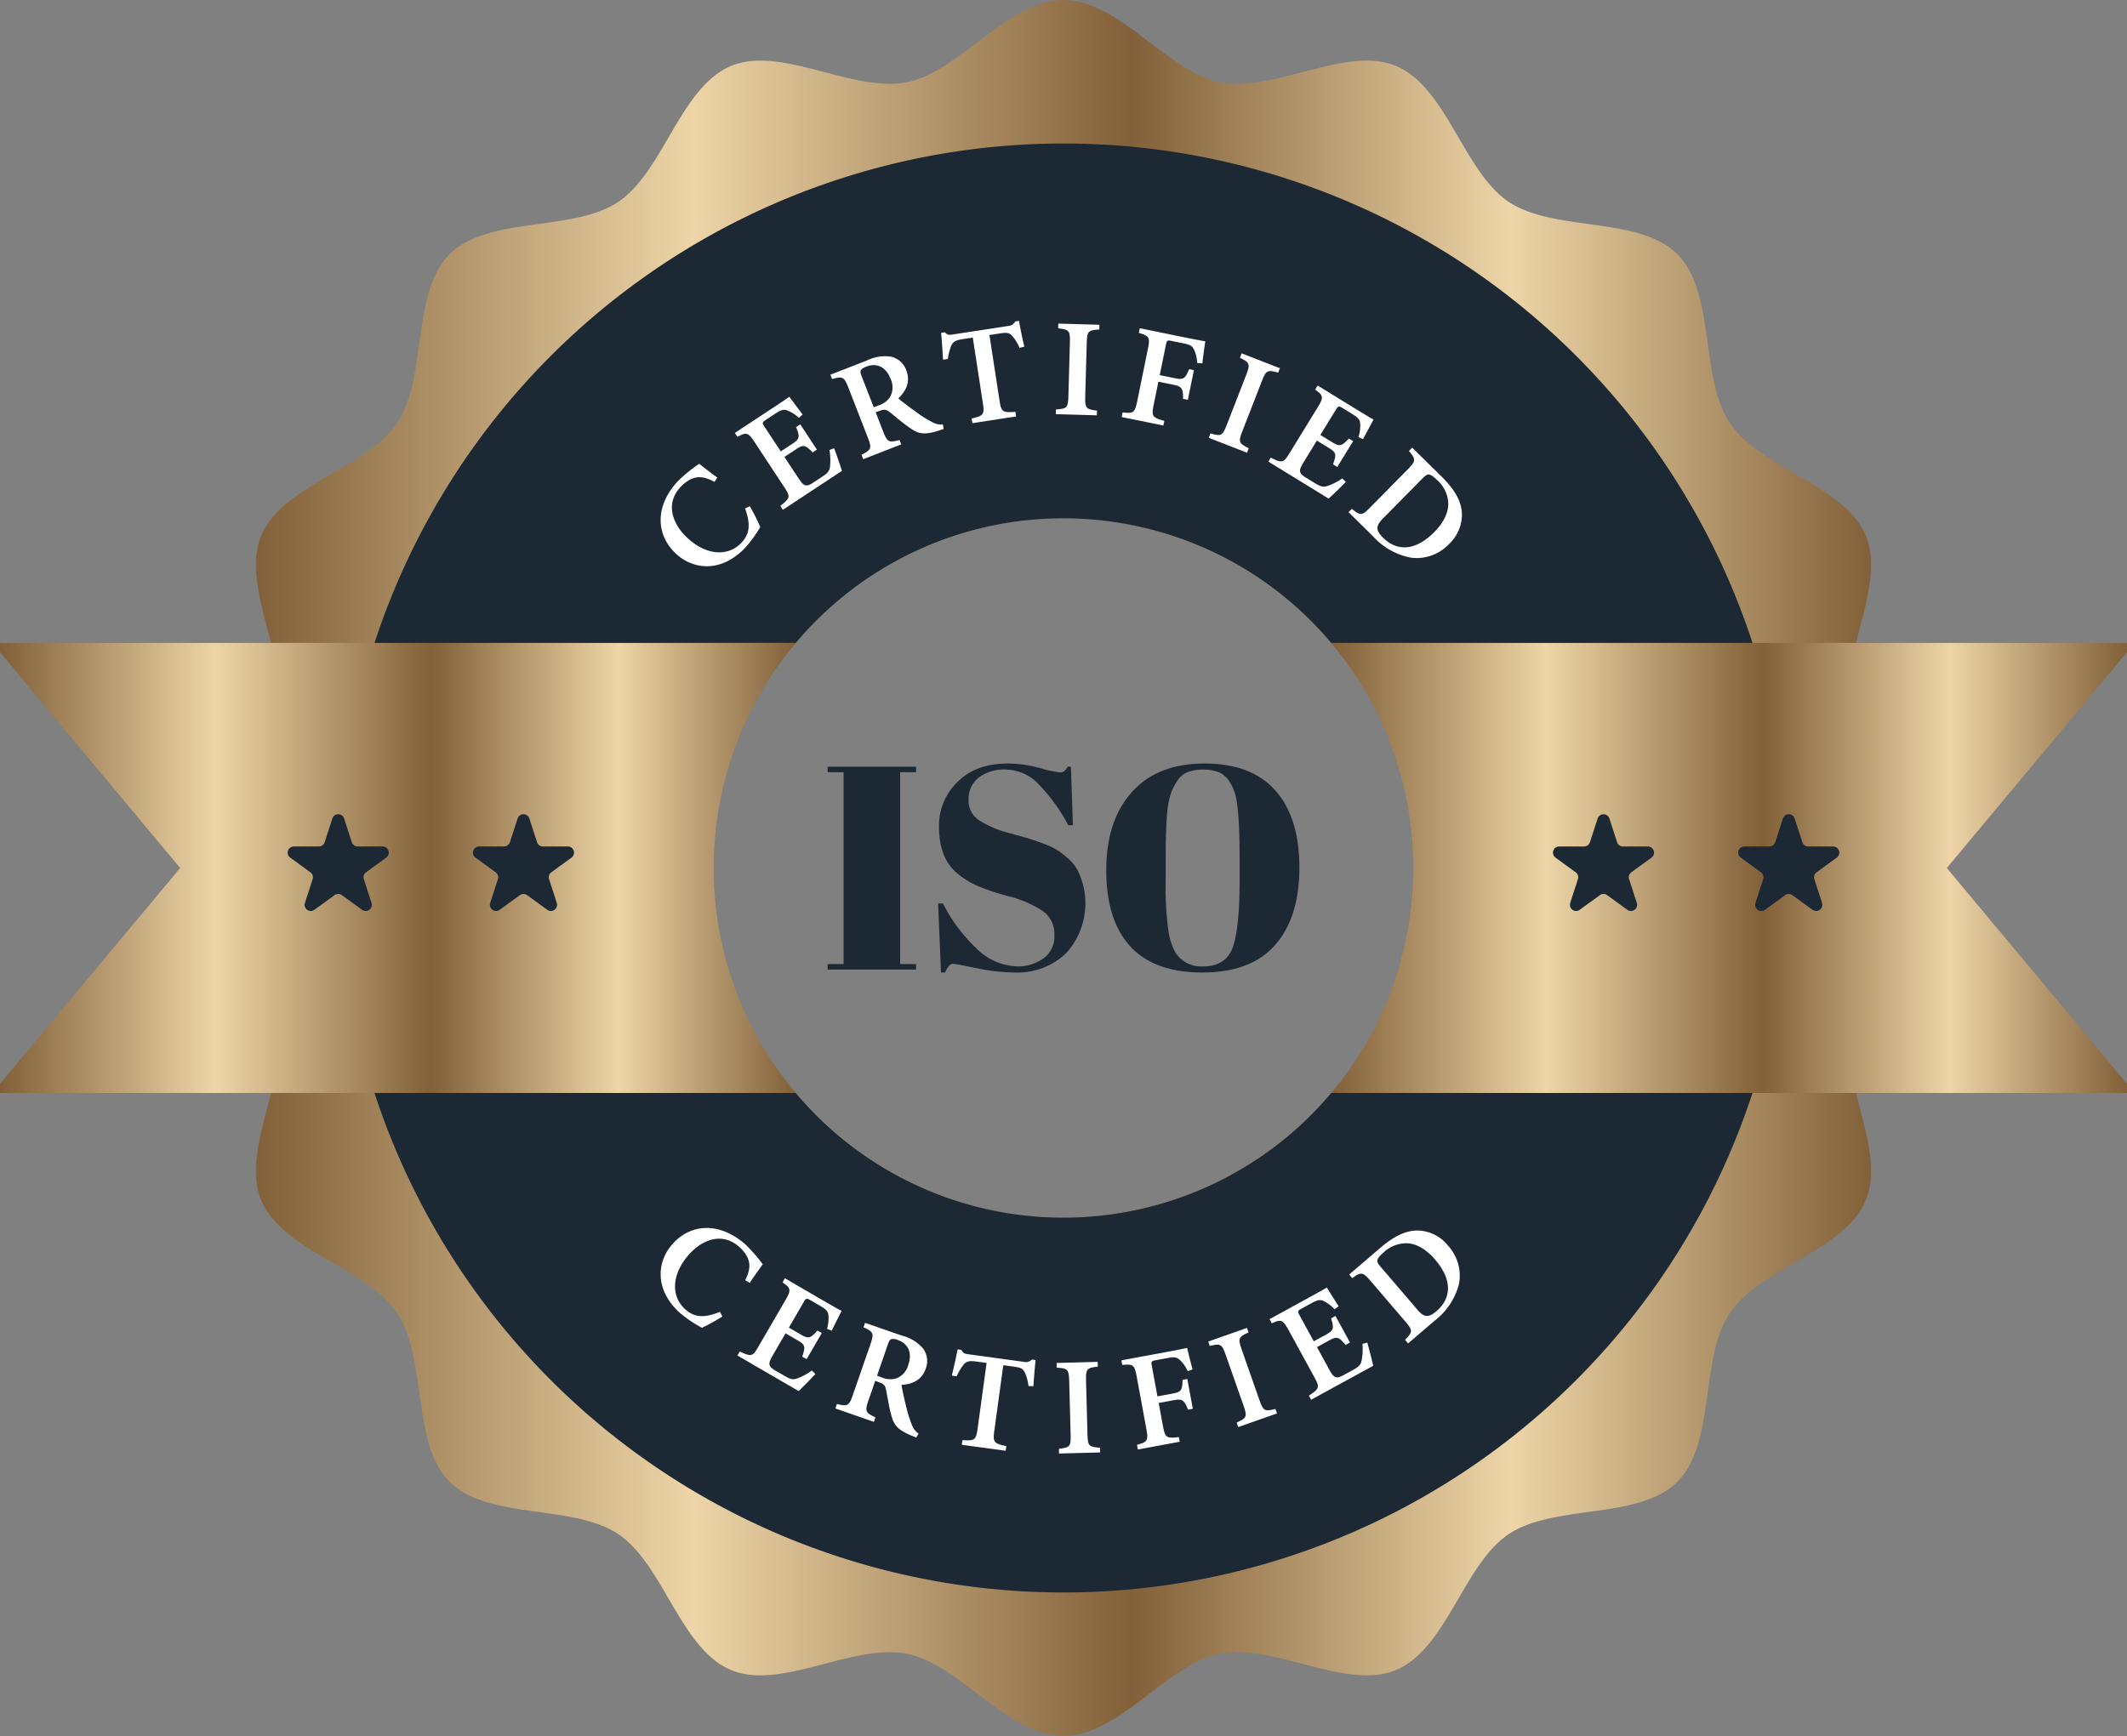 <?xml version="1.0" encoding="UTF-8"?>
<!DOCTYPE svg PUBLIC '-//W3C//DTD SVG 1.0//EN'
          'http://www.w3.org/TR/2001/REC-SVG-20010904/DTD/svg10.dtd'>
<svg data-name="Layer 1" height="298.8" preserveAspectRatio="xMidYMid meet" version="1.0" viewBox="90.0 100.6 366.0 298.8" width="366.0" xmlns="http://www.w3.org/2000/svg" xmlns:xlink="http://www.w3.org/1999/xlink" zoomAndPan="magnify"
><rect x="90.0" y="100.6" width="366.0" height="298.8" fill="#808080" stroke="none"/><defs
  ><linearGradient gradientUnits="userSpaceOnUse" id="a" x1="134.039" x2="411.962" xlink:actuate="onLoad" xlink:show="other" xlink:type="simple" y1="155.941" y2="155.941"
    ><stop offset="0" stop-color="#826039"
      /><stop offset=".27" stop-color="#edd5a7"
      /><stop offset=".542" stop-color="#826039"
      /><stop offset=".777" stop-color="#edd5a7"
      /><stop offset="1" stop-color="#826039"
    /></linearGradient
    ><linearGradient id="b" x1="134.038" x2="411.961" xlink:actuate="onLoad" xlink:href="#a" xlink:show="other" xlink:type="simple" y1="344.059" y2="344.059"
    /><linearGradient id="c" x1="90" x2="226.94" xlink:actuate="onLoad" xlink:href="#a" xlink:show="other" xlink:type="simple" y1="250" y2="250"
    /><linearGradient id="d" x1="319.06" x2="456" xlink:actuate="onLoad" xlink:href="#a" xlink:show="other" xlink:type="simple" y1="250" y2="250"
  /></defs
  ><path d="M411.054,192.815c-3.626-8.744-18.19-11.646-23.393-19.419-5.244-7.832-2.385-22.391-9.025-29.031s-21.2-3.782-29.032-9.025c-7.772-5.2-10.674-19.767-19.419-23.394-8.594-3.563-20.931,4.645-30.272,2.8-9.066-1.793-17.321-14.134-26.913-14.134s-17.847,12.341-26.912,14.134c-9.342,1.848-21.678-6.361-30.273-2.8-8.744,3.626-11.646,18.19-19.419,23.393-7.832,5.244-22.391,2.385-29.031,9.025s-3.782,21.2-9.025,29.032c-5.2,7.772-19.767,10.675-23.394,19.419-2.183,5.265.051,11.933,1.685,18.457H226.94a60.16,60.16,0,0,1,92.12,0h90.309C411,204.748,413.237,198.08,411.054,192.815Z" fill="url(#a)"
  /><path d="M409.369,288.728H319.06a60.16,60.16,0,0,1-92.12,0H136.631c-1.635,6.524-3.868,13.192-1.685,18.457,3.626,8.744,18.19,11.646,23.393,19.419,5.244,7.832,2.385,22.391,9.025,29.031s21.2,3.782,29.032,9.025c7.772,5.2,10.674,19.767,19.419,23.394,8.594,3.563,20.931-4.645,30.272-2.8,9.066,1.793,17.321,14.134,26.913,14.134s17.847-12.341,26.912-14.134c9.342-1.848,21.678,6.361,30.273,2.8,8.744-3.626,11.646-18.19,19.419-23.393,7.832-5.244,22.391-2.385,29.031-9.025s3.782-21.2,9.025-29.032c5.2-7.772,19.767-10.675,23.394-19.419C413.237,301.92,411,295.252,409.369,288.728Z" fill="url(#b)"
  /><g id="change1_1"
  ><path d="M334,288.728H319.06a60.16,60.16,0,0,1-92.12,0h-72.5a124.733,124.733,0,0,0,237.112,0Z" fill="#1c2833"
  /></g
  ><g id="change1_2"
  ><path d="M273,125.3a124.744,124.744,0,0,0-118.556,85.968h72.5a60.16,60.16,0,0,1,92.12,0h72.5A124.744,124.744,0,0,0,273,125.3Z" fill="#1c2833"
  /></g
  ><path d="M212.812,250a59.934,59.934,0,0,1,14.128-38.728H90v1.579L121,250,90,287.149v1.579H226.94A59.934,59.934,0,0,1,212.812,250Z" fill="url(#c)"
  /><path d="M456,211.272H319.06a60.145,60.145,0,0,1,0,77.456H456v-1.579L425,250l31-37.149Z" fill="url(#d)"
  /><g id="change1_3"
  ><path d="M232.418,232.565h15.215v.947h-2.744v33.025h2.744v.948H232.418v-.948h2.743V233.512h-2.743Z" fill="#1c2833"
  /></g
  ><g id="change1_4"
  ><path d="M265.093,266.936a7.5,7.5,0,0,0,4.415-1.347,4.635,4.635,0,0,0,1.92-4.065,4.773,4.773,0,0,0-2.069-4.166,19.809,19.809,0,0,0-5.887-2.52,40.241,40.241,0,0,1-5.538-1.87,14.7,14.7,0,0,1-3.267-2.095q-3.094-2.593-3.093-8.032a10.454,10.454,0,0,1,3.168-7.633q3.167-3.191,8.655-3.192a21.183,21.183,0,0,1,5.512.773,20.291,20.291,0,0,0,3.567.773q.7,0,1.247-1h.549l.349,10.076h-.8a30.959,30.959,0,0,0-5.013-6.959,7.937,7.937,0,0,0-5.687-2.619,7.209,7.209,0,0,0-4.764,1.422,4.7,4.7,0,0,0-1.7,3.792,4.058,4.058,0,0,0,2.021,3.641,18.271,18.271,0,0,0,4.963,2.071q2.943.8,3.866,1.1t2.3.823a11.842,11.842,0,0,1,2.245,1.1,15.811,15.811,0,0,1,1.846,1.448,6.864,6.864,0,0,1,1.522,1.92,12.762,12.762,0,0,1-2.021,14.342,12.173,12.173,0,0,1-8.855,3.268,33.059,33.059,0,0,1-6.51-.748q-3.666-.748-4.065-.749-.7,0-1.347,1.5h-.7l-.5-11.873h.847a27.423,27.423,0,0,0,5.613,7.583A10.389,10.389,0,0,0,265.093,266.936Z" fill="#1c2833"
  /></g
  ><g id="change1_5"
  ><path d="M296.92,267.984q-8.331,0-12.446-4.515t-4.116-13.07q0-8.555,4.415-13.47t12.5-4.913q8.082,0,12.2,4.664t4.115,13.245q0,8.58-4.165,13.32T296.92,267.984Zm6.386-15.914v-3.692q0-9.129-.9-11.523-1-2.743-2.844-3.393a7.189,7.189,0,0,0-2.544-.4,7.4,7.4,0,0,0-2.569.4,3.722,3.722,0,0,0-1.771,1.4,9.828,9.828,0,0,0-1.123,2.1,13.667,13.667,0,0,0-.673,3.092q-.3,2.9-.3,8.531v3.591a54.121,54.121,0,0,0,.474,8.656,10.91,10.91,0,0,0,1.172,3.667,5.263,5.263,0,0,0,4.789,2.444q3.941,0,5.114-3.317T303.306,252.07Z" fill="#1c2833"
  /></g
  ><g id="change1_6"
  ><path d="M149.212,241.484l1.325,4.078a1.063,1.063,0,0,0,1.011.735h4.288a1.062,1.062,0,0,1,.624,1.921l-3.469,2.521a1.063,1.063,0,0,0-.386,1.188l1.325,4.078a1.062,1.062,0,0,1-1.635,1.188l-3.469-2.521a1.064,1.064,0,0,0-1.249,0l-3.469,2.521a1.062,1.062,0,0,1-1.635-1.188l1.325-4.078a1.06,1.06,0,0,0-.386-1.188l-3.469-2.521a1.062,1.062,0,0,1,.625-1.921h4.288a1.062,1.062,0,0,0,1.01-.735l1.325-4.078A1.062,1.062,0,0,1,149.212,241.484Z" fill="#1c2833"
  /></g
  ><g id="change1_7"
  ><path d="M181.087,241.484l1.325,4.078a1.063,1.063,0,0,0,1.011.735h4.288a1.062,1.062,0,0,1,.624,1.921l-3.469,2.521a1.063,1.063,0,0,0-.386,1.188l1.325,4.078a1.062,1.062,0,0,1-1.635,1.188l-3.469-2.521a1.064,1.064,0,0,0-1.249,0l-3.469,2.521a1.062,1.062,0,0,1-1.635-1.188l1.325-4.078a1.06,1.06,0,0,0-.386-1.188l-3.469-2.521a1.062,1.062,0,0,1,.625-1.921h4.288a1.062,1.062,0,0,0,1.01-.735l1.325-4.078A1.062,1.062,0,0,1,181.087,241.484Z" fill="#1c2833"
  /></g
  ><g id="change1_8"
  ><path d="M366.934,241.484l1.325,4.078a1.062,1.062,0,0,0,1.01.735h4.288a1.062,1.062,0,0,1,.625,1.921l-3.469,2.521a1.06,1.06,0,0,0-.386,1.188l1.325,4.078a1.062,1.062,0,0,1-1.635,1.188l-3.469-2.521a1.064,1.064,0,0,0-1.249,0l-3.469,2.521a1.062,1.062,0,0,1-1.635-1.188l1.325-4.078a1.063,1.063,0,0,0-.386-1.188l-3.469-2.521a1.062,1.062,0,0,1,.624-1.921h4.288a1.063,1.063,0,0,0,1.011-.735l1.325-4.078A1.062,1.062,0,0,1,366.934,241.484Z" fill="#1c2833"
  /></g
  ><g id="change1_9"
  ><path d="M398.809,241.484l1.325,4.078a1.062,1.062,0,0,0,1.01.735h4.288a1.062,1.062,0,0,1,.625,1.921l-3.469,2.521a1.06,1.06,0,0,0-.386,1.188l1.325,4.078a1.062,1.062,0,0,1-1.635,1.188l-3.469-2.521a1.064,1.064,0,0,0-1.249,0l-3.469,2.521a1.062,1.062,0,0,1-1.635-1.188l1.325-4.078a1.063,1.063,0,0,0-.386-1.188l-3.469-2.521a1.062,1.062,0,0,1,.624-1.921h4.288a1.063,1.063,0,0,0,1.011-.735l1.325-4.078A1.062,1.062,0,0,1,398.809,241.484Z" fill="#1c2833"
  /></g
  ><g id="change2_1"
  ><path d="M219.021,187.729a32.8,32.8,0,0,1,1.8,3.584,21.6,21.6,0,0,1-2.62,3.6c-4.3,4.469-9.157,3.621-11.967.916-3.621-3.487-3.356-8.5.557-12.561a25.782,25.782,0,0,1,3.526-2.843c.878.69,2.195,1.725,3.115,2.365l-.493.754c-1.625-.877-2.784-1.04-4.018-.485a6,6,0,0,0-1.784,1.332c-2.548,2.646-1.674,6.083,1.016,8.674,3.225,3.1,7.032,3.44,9.4.981,1.5-1.561,1.616-3.236.657-5.925Z" fill="#fff"
  /></g
  ><g id="change2_2"
  ><path d="M233.527,177.762c.245.6,1.154,3.189,1.345,3.887l-10.167,6.7-.438-.665c1.728-1.376,1.771-1.588.671-3.257l-5.1-7.745c-1.14-1.731-1.448-1.691-2.943-.888l-.447-.678,6.378-4.2c2.026-1.335,2.742-1.836,2.995-2.031.29.4,1.433,1.929,2.29,3.056l-.652.573a6.323,6.323,0,0,0-1.919-1.237c-.671-.263-1.085-.173-2.17.541l-1.513,1c-.712.468-.747.559-.321,1.206l2.814,4.271,2.054-1.353c1.255-.828,1.223-1.237.579-2.823l.725-.477,2.865,4.348-.725.478c-1.267-1.272-1.576-1.393-2.837-.562l-2.034,1.34,2.4,3.636c.915,1.389,1.3,1.586,2.474.843l1.577-1.038c1.157-.763,1.321-1.092,1.41-1.916a10.532,10.532,0,0,0-.11-2.721Z" fill="#fff"
  /></g
  ><g id="change2_3"
  ><path d="M252.384,174.427c-.189.073-.453.167-.738.252-2.467.813-3.521.6-4.728-.193-1.337-.86-2.578-1.966-3.817-2.949-.624-.5-.982-.513-1.847-.177l-.57.2,1.3,3.353c.717,1.843,1,1.894,2.8,1.42l.295.757-6.54,2.543-.294-.757c1.682-.869,1.81-1.089,1.093-2.933l-3.379-8.692c-.706-1.815-1.009-1.907-2.779-1.4l-.294-.756,6.213-2.416a7.128,7.128,0,0,1,4.2-.692,3.639,3.639,0,0,1,2.661,2.382c.765,1.967-.094,3.574-1.388,4.8.623.539,2.1,1.657,3.166,2.417a20.149,20.149,0,0,0,2.625,1.648,3.121,3.121,0,0,0,1.876.422ZM241.117,170.4a3.643,3.643,0,0,0,2.051-1.493,3.39,3.39,0,0,0,.078-3.1c-.925-2.378-2.7-2.675-4.119-2.125-.619.242-.906.457-1,.646-.117.209-.071.481.12.977l2.1,5.392Z" fill="#fff"
  /></g
  ><g id="change2_4"
  ><path d="M265.437,160.471a7.885,7.885,0,0,0-1.268-2.058c-.494-.485-.729-.635-2.095-.425l-1.818.28,1.736,11.293c.3,1.943.548,2.093,2.734,1.918l.123.8-7.537,1.158-.124-.8c2.06-.478,2.238-.685,1.938-2.637l-1.736-11.293-1.7.261c-1.32.2-1.671.45-2.009,1.136a9.48,9.48,0,0,0-.579,2.277l-.834.129c-.094-1.657-.2-3.407-.331-4.621l.654-.1c.441.5.721.48,1.416.372l9.458-1.453a1.444,1.444,0,0,0,1.229-.779l.647-.1c.175,1.036.571,2.977.917,4.442Z" fill="#fff"
  /></g
  ><g id="change2_5"
  ><path d="M271.673,171.889l.022-.813c1.879-.132,2.09-.253,2.147-2.276l.26-9.274c.056-2.032-.163-2.2-2.016-2.417l.023-.812,7.068.2-.023.812c-1.871.132-2.1.268-2.155,2.3l-.26,9.274c-.056,2.015.148,2.14,2.024,2.393l-.022.812Z" fill="#fff"
  /></g
  ><g id="change2_6"
  ><path d="M296.014,163.088a6.544,6.544,0,0,0-.511-2.235c-.351-.713-.648-.906-1.842-1.15l-2.027-.412c-.758-.155-.855-.117-1.01.641l-1.066,5.233,2.656.541c1.494.305,1.724.01,2.412-1.564l.813.166-1.042,5.113-.836-.171c.054-1.671-.153-2.121-1.578-2.411l-2.656-.542-.786,3.857c-.432,2.122-.287,2.3,1.806,2.889l-.162.8-7.179-1.463.162-.8c1.86.216,2.1.109,2.533-2l1.81-8.884c.423-2.076.235-2.276-1.553-2.8l.162-.8,7.79,1.588c2.055.418,3.1.607,3.493.662-.09.561-.365,2.473-.512,3.795Z" fill="#fff"
  /></g
  ><g id="change2_7"
  ><path d="M297.994,175.958l.294-.758c1.814.508,2.053.464,2.787-1.423l3.363-8.647c.736-1.9.585-2.124-1.085-2.955l.294-.757,6.591,2.562-.3.757c-1.807-.5-2.067-.452-2.8,1.443l-3.363,8.648c-.731,1.88-.58,2.067,1.1,2.936l-.3.757Z" fill="#fff"
  /></g
  ><g id="change2_8"
  ><path d="M321.571,183.552c-.444.477-2.4,2.4-2.952,2.865l-10.376-6.372.417-.68c1.979.983,2.19.932,3.236-.772l4.854-7.9c1.085-1.766.917-2.028-.443-3.043l.425-.692,6.509,4c2.069,1.271,2.825,1.707,3.11,1.854-.237.43-1.141,2.115-1.8,3.369l-.8-.348a6.321,6.321,0,0,0,.307-2.263c-.045-.719-.3-1.056-1.41-1.736l-1.544-.948c-.726-.446-.823-.441-1.228.22l-2.678,4.359,2.1,1.287c1.281.787,1.638.584,2.8-.671l.74.454-2.726,4.439-.74-.455c.615-1.687.593-2.018-.693-2.808l-2.076-1.275-2.279,3.71c-.871,1.418-.885,1.853.285,2.6l1.609.989c1.181.725,1.548.734,2.333.465a10.537,10.537,0,0,0,2.418-1.253Z" fill="#fff"
  /></g
  ><g id="change2_9"
  ><path d="M338.078,182.649c2.266,2.236,3.4,4.258,3.479,6.345a6.9,6.9,0,0,1-2.166,5.19,7.658,7.658,0,0,1-6.59,2.406,11.753,11.753,0,0,1-6.523-3.661l-4.233-4.176.571-.579c1.472,1.226,1.736,1.207,3.129-.206l6.52-6.608c1.428-1.447,1.345-1.752.17-3.137l.57-.578Zm-10.144,7.23c-1.221,1.237-1.217,2.016.043,3.259,2.576,2.542,5.749,2.159,8.853-.987,1.685-1.708,2.574-3.629,2.345-5.364a5.726,5.726,0,0,0-1.962-3.635c-.68-.672-1.135-.875-1.375-.884-.288-.016-.585.193-1.133.748Z" fill="#fff"
  /></g
  ><g id="change2_10"
  ><path d="M214.3,327.2a32.78,32.78,0,0,1-3.509,1.937,21.586,21.586,0,0,1-3.7-2.475c-4.635-4.122-3.98-9-1.389-11.918,3.34-3.755,8.355-3.689,12.57.06a25.8,25.8,0,0,1,2.98,3.409c-.655.9-1.637,2.262-2.24,3.2l-.773-.462c.813-1.659.929-2.822.326-4.033a6.024,6.024,0,0,0-1.4-1.73c-2.745-2.44-6.143-1.431-8.624,1.359-2.974,3.344-3.159,7.161-.609,9.428,1.619,1.441,3.3,1.487,5.945.421Z" fill="#fff"
  /></g
  ><g id="change2_11"
  ><path d="M230.306,337.094c-.432.488-2.342,2.454-2.882,2.937l-10.53-6.117.4-.689c2,.933,2.212.877,3.216-.852l4.659-8.021c1.042-1.793.869-2.051-.517-3.032l.408-.7,6.607,3.838c2.1,1.219,2.866,1.638,3.154,1.776-.226.437-1.088,2.144-1.715,3.414l-.8-.329a6.353,6.353,0,0,0,.252-2.27c-.064-.718-.329-1.048-1.453-1.7l-1.567-.91c-.738-.429-.834-.419-1.223.25l-2.57,4.423,2.128,1.237c1.3.756,1.652.544,2.785-.741l.751.437-2.616,4.5-.752-.437c.574-1.7.544-2.032-.762-2.791l-2.107-1.223-2.187,3.765c-.836,1.439-.839,1.874.348,2.592l1.633.948c1.2.7,1.567.7,2.345.409a10.546,10.546,0,0,0,2.386-1.312Z" fill="#fff"
  /></g
  ><g id="change2_12"
  ><path d="M247.67,348.024c-.191-.066-.453-.166-.725-.286-2.407-.977-3.071-1.822-3.478-3.208-.462-1.521-.69-3.167-1-4.718-.155-.784-.417-1.027-1.293-1.331l-.568-.212-1.177,3.4c-.648,1.869-.462,2.093,1.21,2.893l-.266.766-6.629-2.3.266-.767c1.844.427,2.085.343,2.732-1.526l3.054-8.811c.637-1.839.467-2.107-1.21-2.866l.266-.768,6.3,2.183a7.126,7.126,0,0,1,3.65,2.194,3.636,3.636,0,0,1,.484,3.537c-.691,1.994-2.386,2.663-4.166,2.759.125.814.525,2.622.846,3.892a20.3,20.3,0,0,0,.933,2.957,3.138,3.138,0,0,0,1.157,1.536Zm-5.98-10.36a3.641,3.641,0,0,0,2.53.19,3.387,3.387,0,0,0,2.065-2.309c.836-2.411-.325-3.788-1.762-4.286a1.816,1.816,0,0,0-1.177-.154c-.224.083-.366.322-.54.823l-1.894,5.467Z" fill="#fff"
  /></g
  ><g id="change2_13"
  ><path d="M266.977,339.162a7.876,7.876,0,0,0-.63-2.332c-.336-.6-.518-.815-1.887-1l-1.821-.249-1.547,11.315c-.266,1.947-.071,2.162,2.074,2.616l-.11.8-7.552-1.032.11-.8c2.109.127,2.339-.021,2.606-1.977l1.547-11.314-1.7-.233c-1.323-.181-1.729-.044-2.249.518a9.5,9.5,0,0,0-1.2,2.017l-.837-.114c.382-1.614.777-3.322,1-4.522l.656.089c.28.6.554.664,1.251.76L266.16,335a1.443,1.443,0,0,0,1.4-.4l.648.088c-.127,1.042-.3,3.014-.384,4.517Z" fill="#fff"
  /></g
  ><g id="change2_14"
  ><path d="M272.231,350.782l-.022-.812c1.869-.235,2.073-.367,2.019-2.391l-.248-9.273c-.054-2.032-.282-2.184-2.144-2.3l-.022-.812,7.068-.188.022.811c-1.862.235-2.081.383-2.027,2.416l.248,9.273c.054,2.016.265,2.129,2.152,2.279l.022.812Z" fill="#fff"
  /></g
  ><g id="change2_15"
  ><path d="M294.383,336.6a6.559,6.559,0,0,0-1.311-1.881c-.594-.53-.941-.6-2.14-.376l-2.035.376c-.761.14-.837.212-.7.973l.971,5.253,2.666-.493c1.5-.277,1.6-.636,1.652-2.354l.816-.151.949,5.133-.839.155c-.577-1.571-.937-1.911-2.368-1.646l-2.666.493.716,3.872c.394,2.131.594,2.239,2.756,2l.148.8-7.207,1.332-.147-.8c1.806-.5,1.991-.685,1.6-2.807L285.6,337.56c-.386-2.084-.635-2.2-2.492-2.02l-.147-.8,7.82-1.446c2.064-.381,3.107-.6,3.489-.693.127.553.587,2.431.946,3.71Z" fill="#fff"
  /></g
  ><g id="change2_16"
  ><path d="M303.067,346.225l-.269-.767c1.707-.8,1.861-.983,1.19-2.894l-3.073-8.754c-.673-1.918-.936-1.994-2.747-1.538l-.269-.766,6.673-2.342.269.767c-1.7.792-1.864,1-1.191,2.919l3.074,8.754c.668,1.9.9,1.947,2.746,1.512l.269.766Z" fill="#fff"
  /></g
  ><g id="change2_17"
  ><path d="M325.269,331.693c.194.623.889,3.275,1.023,3.987l-10.686,5.846-.382-.7c1.835-1.231,1.9-1.439.935-3.193l-4.453-8.14c-1-1.819-1.306-1.8-2.862-1.126l-.39-.713,6.7-3.668c2.13-1.165,2.885-1.605,3.154-1.779.256.419,1.271,2.04,2.033,3.233l-.7.519a6.355,6.355,0,0,0-1.812-1.391c-.647-.317-1.068-.26-2.208.364l-1.59.869c-.748.41-.791.5-.419,1.177l2.456,4.489,2.159-1.182c1.32-.722,1.321-1.133.809-2.766l.762-.417,2.5,4.57-.762.418c-1.159-1.372-1.458-1.518-2.783-.793l-2.138,1.17,2.09,3.821c.8,1.46,1.17,1.688,2.4,1.043l1.657-.906c1.216-.666,1.407-.981,1.563-1.8a10.582,10.582,0,0,0,.113-2.722Z" fill="#fff"
  /></g
  ><g id="change2_18"
  ><path d="M327.569,315.339c2.417-2.069,4.528-3.032,6.613-2.933A6.887,6.887,0,0,1,339.17,315a7.655,7.655,0,0,1,1.845,6.768,11.761,11.761,0,0,1-4.2,6.191l-4.516,3.866-.528-.617c1.345-1.363,1.348-1.628.058-3.135l-6.036-7.051c-1.322-1.543-1.632-1.487-3.111-.432l-.529-.617Zm6.35,10.714c1.131,1.32,1.906,1.382,3.25.231,2.749-2.353,2.635-5.547-.239-8.9-1.559-1.821-3.4-2.869-5.147-2.787A5.722,5.722,0,0,0,328,316.243c-.726.621-.967,1.058-1,1.3-.04.286.143.6.65,1.192Z" fill="#fff"
  /></g
></svg
>
